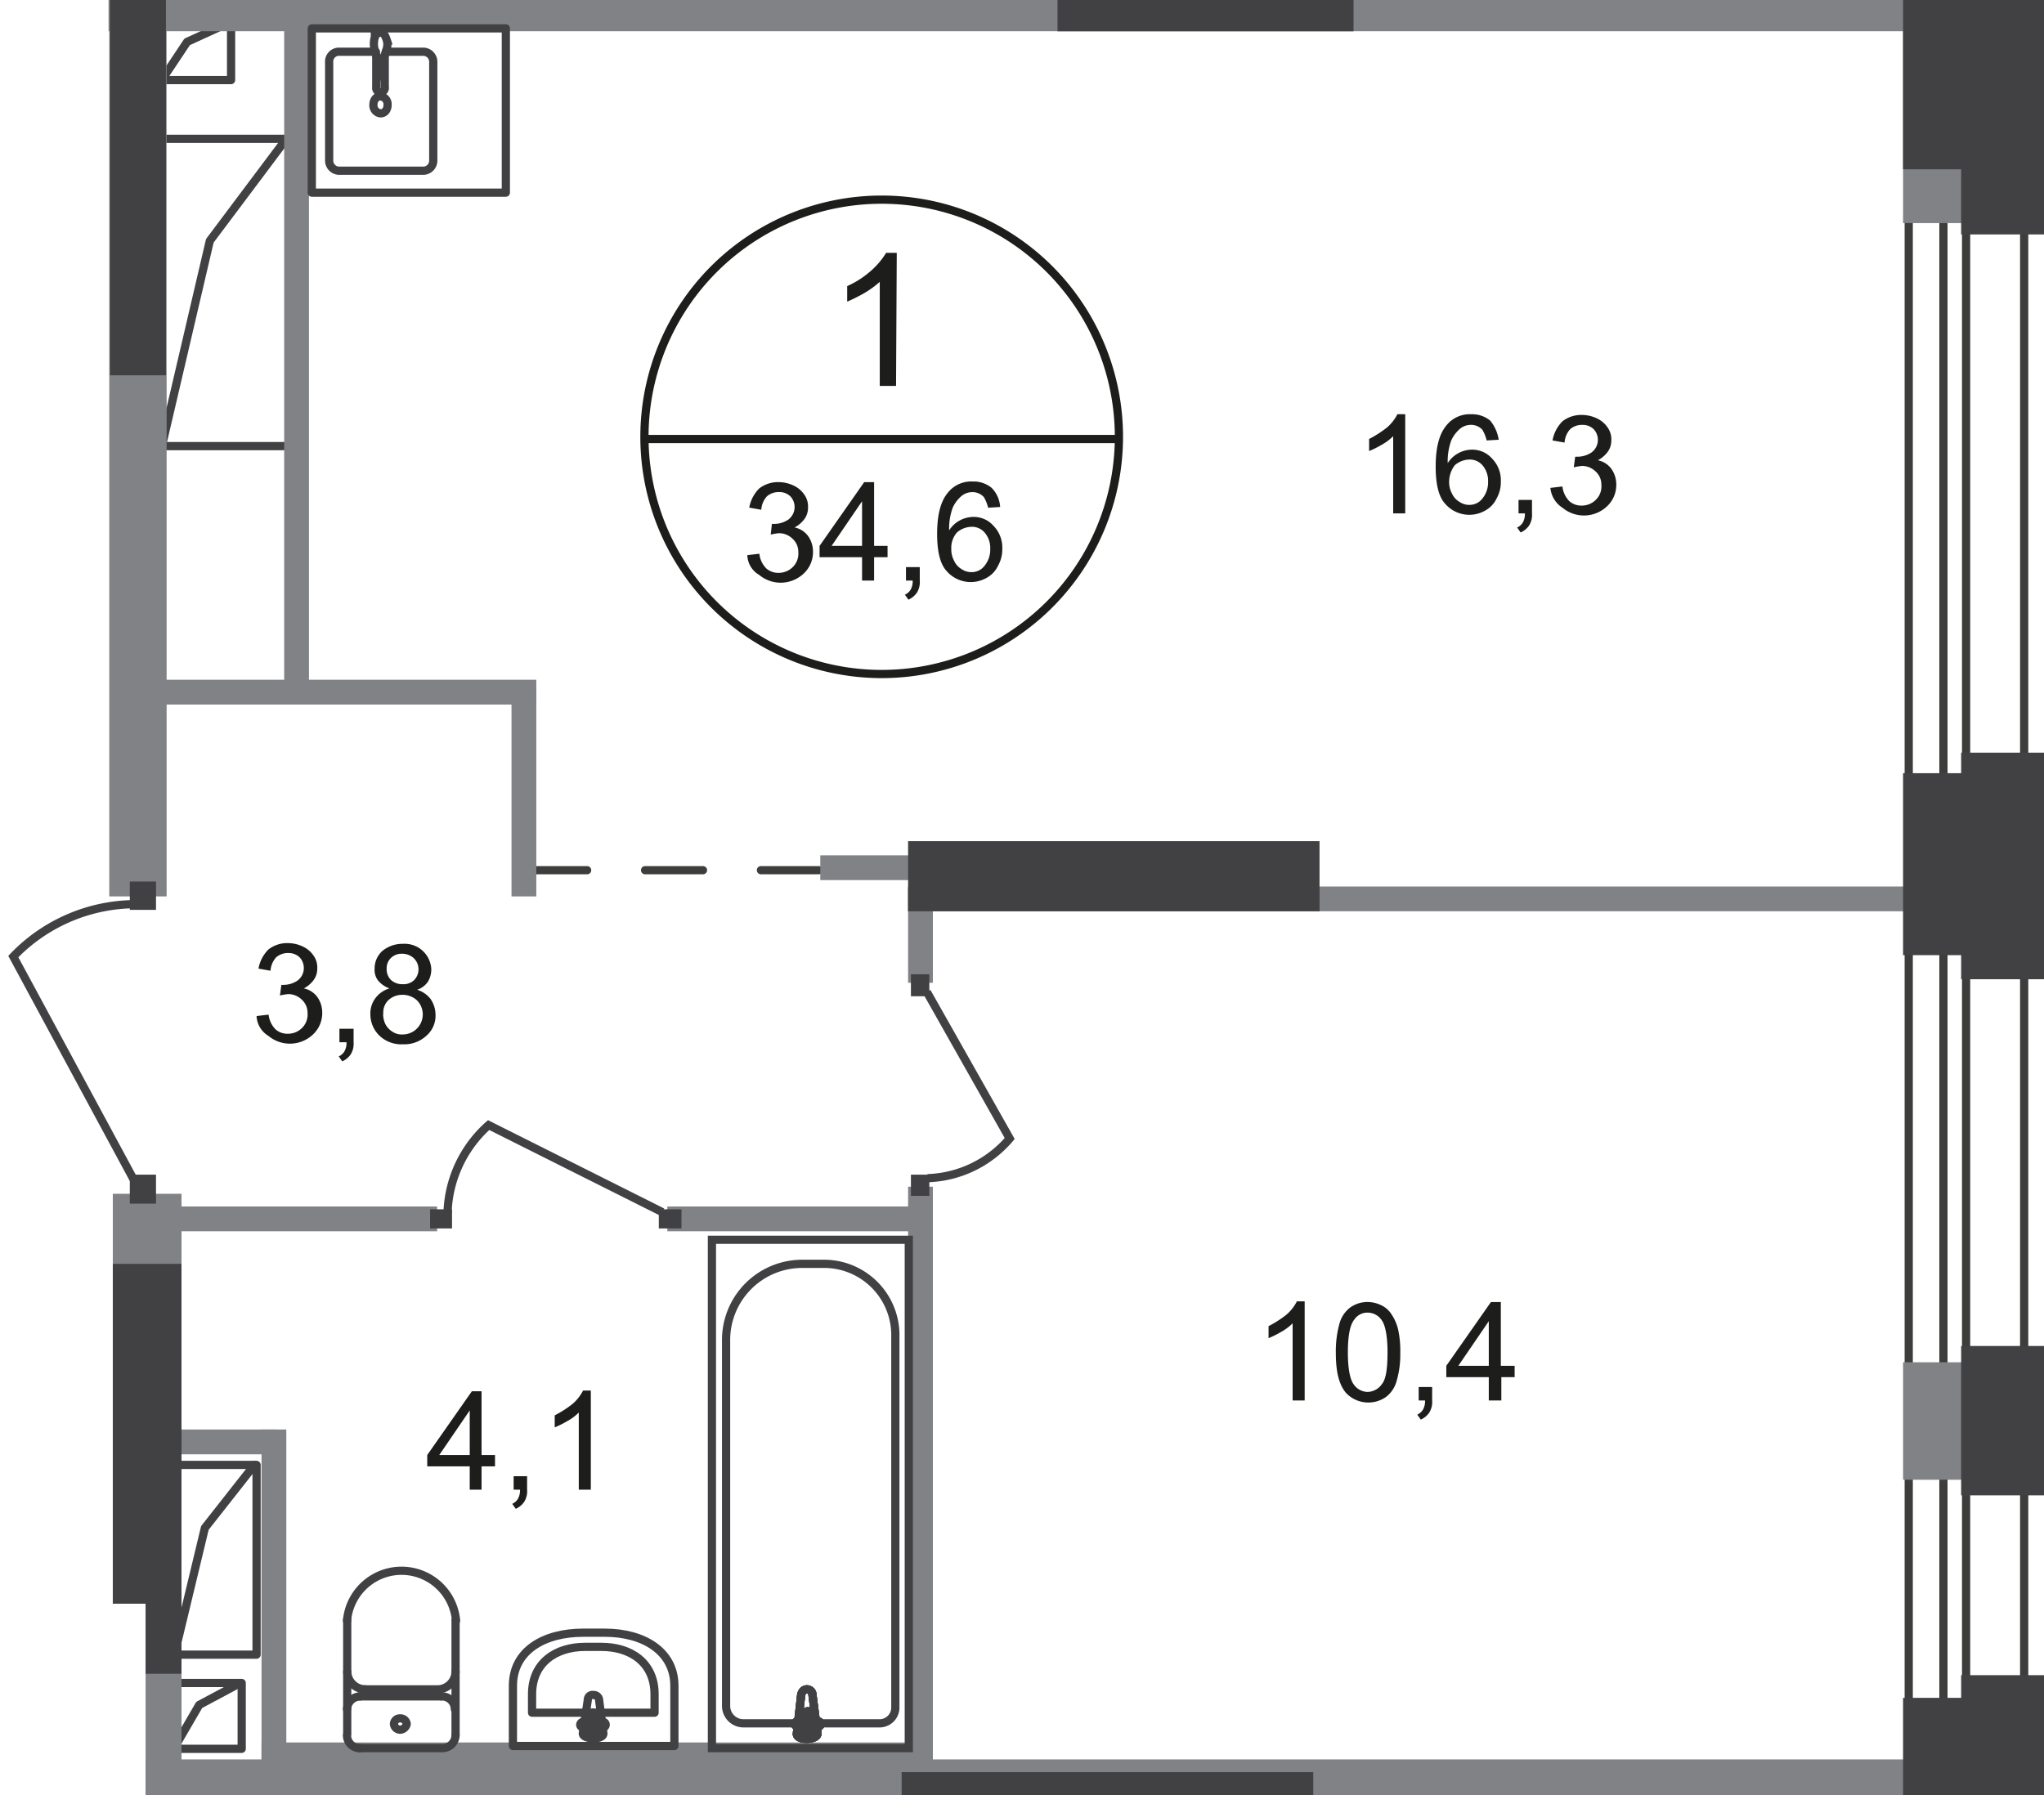 <svg id="Слой_1" data-name="Слой 1" xmlns="http://www.w3.org/2000/svg" xmlns:xlink="http://www.w3.org/1999/xlink" viewBox="0 0 288.63 253.58"><defs><style>.cls-1,.cls-10,.cls-11,.cls-13,.cls-2,.cls-5,.cls-6,.cls-7{fill:none;}.cls-1{opacity:0.4;}.cls-3{clip-path:url(#clip-path);}.cls-4{clip-path:url(#clip-path-2);}.cls-5,.cls-7{stroke:#3d3d3c;}.cls-5,.cls-6{stroke-linecap:round;stroke-linejoin:round;}.cls-10,.cls-11,.cls-13,.cls-5,.cls-6,.cls-7{stroke-width:1.16px;}.cls-5{stroke-dasharray:8.18 8.18;}.cls-10,.cls-11,.cls-6{stroke:#414042;}.cls-10,.cls-7{stroke-miterlimit:22.93;}.cls-8{fill:#808285;}.cls-9{fill:#414042;}.cls-11,.cls-13{stroke-miterlimit:10;}.cls-12{fill:#1d1d1b;}.cls-13{stroke:#1d1d1b;}</style><clipPath id="clip-path"><polygon id="f101" class="cls-1" points="288.63 0 288.63 253.58 20.56 253.58 20.56 226.51 15.93 226.51 0 168.61 0 0 288.63 0"/></clipPath><clipPath id="clip-path-2"><polygon class="cls-2" points="-583.12 528.61 288.63 528.61 288.63 -551.39 -582.57 -551.39 -583.12 -100.99 -583.12 528.61"/></clipPath></defs><g class="cls-3"><g class="cls-4"><g id="Слой_1-2" data-name="Слой 1-2"><g id="Слой_15" data-name="Слой 15"><line class="cls-5" x1="74.73" y1="122.91" x2="139.53" y2="122.91"/><polyline class="cls-6" points="24.53 247.01 28.13 240.81 33.93 237.71"/><rect class="cls-6" x="24.53" y="237.71" width="9.6" height="9.3"/><polyline class="cls-6" points="22.83 63.11 29.63 34.01 40.43 19.61"/><rect class="cls-6" x="22.83" y="19.61" width="18.1" height="43.4"/><polyline class="cls-6" points="24.63 233.71 28.93 215.81 35.93 206.91"/><rect class="cls-6" x="24.63" y="206.91" width="11.6" height="26.8"/><polyline class="cls-6" points="22.83 11.31 26.43 5.91 32.33 3.21"/><rect class="cls-6" x="22.83" y="3.21" width="9.8" height="8.1"/><polyline class="cls-6" points="7.73 245.91 11.33 239.71 17.03 236.61"/><rect class="cls-6" x="7.73" y="236.61" width="9.6" height="9.3"/><polyline class="cls-6" points="-39.57 253.61 -23.67 242.21 2.03 236.61"/><rect class="cls-6" x="-39.57" y="236.61" width="42.6" height="17"/><rect class="cls-7" x="274.43" y="-538.39" width="3.2" height="1019.9"/><rect class="cls-7" x="269.53" y="-546.79" width="16.3" height="1058.2"/><rect class="cls-8" x="132.33" y="-85.89" width="3.5" height="89"/><rect class="cls-8" x="15.43" y="-84.39" width="8.1" height="211"/><rect class="cls-8" x="-83.67" y="226.51" width="106.9" height="9.3"/><rect class="cls-8" x="15.33" y="-4.89" width="262.1" height="9.3"/><rect class="cls-8" x="149.33" y="-4.89" width="41.8" height="9.3"/><rect class="cls-8" x="128.23" y="125.21" width="147.2" height="3.5"/><rect class="cls-8" x="77.63" y="253.31" width="3.5" height="80.7"/><rect class="cls-8" x="36.93" y="201.91" width="3.5" height="52.8"/><rect class="cls-8" x="128.23" y="167.61" width="3.5" height="88.7"/><rect class="cls-8" x="128.23" y="125.41" width="3.5" height="13.4"/><rect class="cls-8" x="42.43" y="-81.09" width="3.5" height="81.3"/><rect class="cls-8" x="40.13" y="1.21" width="3.5" height="96.1"/><rect class="cls-8" x="20.33" y="201.91" width="18.7" height="3.5"/><rect class="cls-8" x="20.63" y="170.41" width="41.1" height="3.5"/><rect class="cls-8" x="20.63" y="96.01" width="55.1" height="3.5"/><rect class="cls-8" x="115.83" y="120.81" width="55.1" height="3.5"/><rect class="cls-8" x="72.23" y="96.71" width="3.5" height="29.9"/><rect class="cls-8" x="94.23" y="170.41" width="36.1" height="3.5"/><rect class="cls-8" x="36.93" y="246.11" width="93.5" height="3.5"/><rect class="cls-8" x="15.93" y="248.51" width="256.5" height="9.9"/><rect class="cls-8" x="15.93" y="168.61" width="9.7" height="89.7"/><rect class="cls-8" x="268.73" y="-11.49" width="15.2" height="43"/><rect class="cls-9" x="276.93" y="-14.39" width="11.7" height="47.5"/><rect class="cls-8" x="268.73" y="192.41" width="15.2" height="16.6"/><rect class="cls-9" x="276.93" y="190.11" width="11.7" height="21.1"/><rect class="cls-9" x="276.93" y="236.61" width="11.7" height="32"/><rect class="cls-9" x="276.93" y="106.31" width="11.7" height="32"/><rect class="cls-9" x="268.73" y="239.81" width="10" height="25.7"/><rect class="cls-9" x="268.73" y="109.21" width="10" height="25.7"/><rect class="cls-9" x="268.73" y="-12.29" width="10" height="36.2"/><rect class="cls-9" x="15.53" y="-7.09" width="7.9" height="60.1"/><rect class="cls-9" x="15.93" y="178.51" width="9.7" height="57.9"/><rect class="cls-9" x="149.33" y="-4.89" width="41.8" height="9.3"/><rect class="cls-9" x="127.33" y="250.31" width="58.1" height="9.9"/><rect class="cls-9" x="127.33" y="250.31" width="58.1" height="9.9"/><rect class="cls-9" x="128.23" y="118.81" width="58.1" height="9.9"/><rect class="cls-9" x="128.63" y="137.61" width="2.6" height="3.1"/><rect class="cls-9" x="128.63" y="165.91" width="2.6" height="3"/><path class="cls-10" d="M130.88,140.11l11.7,20.7a15.89,15.89,0,0,1-11.6,5.6"/><rect class="cls-9" x="18.33" y="165.91" width="3.7" height="4.1"/><rect class="cls-9" x="18.33" y="124.51" width="3.7" height="4"/><path class="cls-10" d="M18.88,166.61l-17-31.5a24,24,0,0,1,16.9-7.4"/><rect class="cls-9" x="93.03" y="170.81" width="3.2" height="2.7"/><rect class="cls-9" x="60.73" y="170.81" width="3.1" height="2.7"/><path class="cls-10" d="M93.53,171.21,69,158.91a17.28,17.28,0,0,0-5.8,12.3"/><path class="cls-6" d="M64.33,245.11a1.87,1.87,0,0,1-1.9,1.8"/><line class="cls-6" x1="64.33" y1="245.01" x2="64.33" y2="228.81"/><path class="cls-6" d="M49,228.91a7.73,7.73,0,0,1,15.4,0"/><line class="cls-6" x1="49.03" y1="228.71" x2="49.03" y2="244.91"/><path class="cls-6" d="M50.93,246.91A1.81,1.81,0,0,1,49,245.17a.13.13,0,0,1,0-.06"/><line class="cls-6" x1="50.73" y1="246.91" x2="62.23" y2="246.91"/><path class="cls-6" d="M56.53,244.31a.89.89,0,0,1-.9-.8.82.82,0,0,1,.84-.8h.06a.88.88,0,0,1,.9.8A1,1,0,0,1,56.53,244.31Z"/><path class="cls-6" d="M49,241.41a1.89,1.89,0,0,1,1.9-1.8"/><line class="cls-6" x1="50.73" y1="239.61" x2="62.23" y2="239.61"/><path class="cls-6" d="M62.33,239.61a1.82,1.82,0,0,1,1.9,1.74v.06"/><path class="cls-6" d="M64.33,236.11a2.55,2.55,0,0,1-2.6,2.5"/><line class="cls-6" x1="61.53" y1="238.61" x2="51.43" y2="238.61"/><path class="cls-6" d="M51.63,238.61a2.57,2.57,0,0,1-2.6-2.5"/><path class="cls-6" d="M72.43,238.11v8.5h22.8v-8.5c0-4.9-4.4-7.5-9.8-7.5h-3.1C76.88,230.61,72.43,233.11,72.43,238.11Z"/><path class="cls-6" d="M75.13,239.31v2.6h17.3v-2.6c0-4.5-3.4-6.7-7.5-6.7h-2.3C78.53,232.61,75.13,234.81,75.13,239.31Z"/><path class="cls-6" d="M83,240.11l-.7,4.7c-.1.9,3,1,2.9,0l-.6-4.7a.76.76,0,0,0-.8-.7.66.66,0,0,0-.78.53A.47.47,0,0,0,83,240.11Z"/><path class="cls-6" d="M81.93,243.61h0a.43.43,0,0,0,.4.4h1v.9a.42.42,0,0,0,.41.4.39.39,0,0,0,.39-.4V244h1a.39.39,0,0,0,.4-.4.4.4,0,0,0-.4-.4h-1v-.9a.39.39,0,0,0-.39-.4.42.42,0,0,0-.41.4h0v.9h-1A.45.45,0,0,0,81.93,243.61Z"/><rect class="cls-10" x="100.53" y="175.11" width="27.8" height="71.8"/><path class="cls-10" d="M102.53,189.41v51.5a2.46,2.46,0,0,0,2.4,2.5h19.3a2.23,2.23,0,0,0,2.2-2.28V188.81a10.07,10.07,0,0,0-9.85-10.3h-3.45a10.75,10.75,0,0,0-10.6,10.88Z"/><path class="cls-11" d="M114.73,239.41l.7,5.4c.1,1-3.1,1.1-2.9,0l.6-5.4c.1-.5.4-.8.8-.8a.78.78,0,0,1,.8.78v0"/><path class="cls-10" d="M114.73,239.41l.7,5.4c.1,1-3.1,1.1-2.9,0l.6-5.4c.1-.5.4-.8.8-.8a.78.78,0,0,1,.8.78Z"/><path class="cls-10" d="M114.73,239.41l.7,5.4c.1,1-3.1,1.1-2.9,0l.6-5.4c.1-.5.4-.8.8-.8a.78.78,0,0,1,.8.78Z"/><path class="cls-6" d="M114.73,239.41l.7,5.4c.1,1-3.1,1.1-2.9,0l.6-5.4c.1-.5.4-.8.8-.8a.78.78,0,0,1,.8.78Z"/><path class="cls-11" d="M115.88,243.51h0a.41.41,0,0,1-.4.4h-1v1a.4.4,0,0,1-.4.4.41.41,0,0,1-.4-.4v-1h-1a.4.4,0,0,1,0-.8h1v-1a.4.4,0,0,1,.8,0h0v1h1a.43.43,0,0,1,.4.4"/><path class="cls-6" d="M115.88,243.51h0a.41.41,0,0,1-.4.4h-1v1a.4.4,0,0,1-.4.4.41.41,0,0,1-.4-.4v-1h-1a.4.4,0,0,1,0-.8h1v-1a.4.4,0,0,1,.8,0h0v1h1A.43.43,0,0,1,115.88,243.51Z"/><path class="cls-6" d="M115.88,243.51h0a.41.41,0,0,1-.4.4h-1v1a.4.4,0,0,1-.4.4.41.41,0,0,1-.4-.4v-1h-1a.4.4,0,0,1,0-.8h1v-1a.4.4,0,0,1,.8,0h0v1h1A.43.43,0,0,1,115.88,243.51Z"/><path class="cls-6" d="M115.88,243.51h0a.41.41,0,0,1-.4.4h-1v1a.4.4,0,0,1-.4.4.41.41,0,0,1-.4-.4v-1h-1a.4.4,0,0,1,0-.8h1v-1a.4.4,0,0,1,.8,0h0v1h1A.43.43,0,0,1,115.88,243.51Z"/><path class="cls-6" d="M54.63,7.31h5.25a1.43,1.43,0,0,1,1.3,1.5v13.8a1.43,1.43,0,0,1-1.3,1.5H47.78a1.44,1.44,0,0,1-1.3-1.5V8.81a1.39,1.39,0,0,1,1.26-1.5h5.34"/><path class="cls-10" d="M52.73,14.81c0-.7.4-1.2,1-1.2a1.11,1.11,0,0,1,1,1.2c0,.7-.4,1.2-1,1.2A1.13,1.13,0,0,1,52.73,14.81Z"/><path class="cls-10" d="M53.13,7.81v4.5a.61.61,0,1,0,1.2.22.41.41,0,0,0,0-.22V7.81"/><path class="cls-10" d="M54.53,7.11c-.2.6-.3,1-.4,1.3a1,1,0,0,0-.1.5l-.1.1h-.4a.1.1,0,0,1-.1-.1c0-.16-.07-.33-.1-.5s-.2-.7-.4-1.3a3.31,3.31,0,0,1-.1-1.4c.1-.7.4-1.1.9-1.1s.7.5.9,1.1A2.17,2.17,0,0,1,54.53,7.11Z"/><rect class="cls-6" x="44.03" y="4.01" width="27.4" height="23.2"/><path class="cls-12" d="M66.33,210.41v-3.3h-6v-1.6l6.3-9H68v9h1.9v1.6H68v3.3Zm0-4.9v-6.3l-4.3,6.3Z"/><path class="cls-12" d="M72.53,210.41v-1.9h1.9v1.9a2.81,2.81,0,0,1-.4,1.7,2.85,2.85,0,0,1-1.2,1l-.5-.7a1.81,1.81,0,0,0,.8-.7,2.47,2.47,0,0,0,.3-1.3Z"/><path class="cls-12" d="M83.43,210.41h-1.7v-10.9a7,7,0,0,1-1.6,1.2,14.39,14.39,0,0,1-1.8.9v-1.7a15.17,15.17,0,0,0,2.5-1.6,6.16,6.16,0,0,0,1.5-1.9h1.1v14Z"/><path class="cls-12" d="M36.23,143.51l1.7-.2a3.46,3.46,0,0,0,1,2.1,2.53,2.53,0,0,0,1.7.6,2.8,2.8,0,0,0,2-.8,2.64,2.64,0,0,0,.8-2.1,2.49,2.49,0,0,0-.8-1.9,2.74,2.74,0,0,0-1.9-.8,7.16,7.16,0,0,0-1.2.2l.2-1.5H40a3.61,3.61,0,0,0,2-.6,2.21,2.21,0,0,0,.47-3.1,1.63,1.63,0,0,0-.17-.2,2.23,2.23,0,0,0-1.6-.6,2.53,2.53,0,0,0-1.7.6,3.1,3.1,0,0,0-.8,1.9l-1.7-.3a5.08,5.08,0,0,1,1.4-2.7,4.29,4.29,0,0,1,2.8-.9,4.91,4.91,0,0,1,2.1.5,3.7,3.7,0,0,1,1.5,1.3,2.88,2.88,0,0,1,.5,1.8,2.71,2.71,0,0,1-.5,1.6,4.15,4.15,0,0,1-1.4,1.2,3.12,3.12,0,0,1,1.9,1.2,3.76,3.76,0,0,1,.7,2.2,4.12,4.12,0,0,1-1.3,3.1,4.74,4.74,0,0,1-6.3.2A3.45,3.45,0,0,1,36.23,143.51Z"/><path class="cls-12" d="M47.93,147.21v-1.9h2v1.9a2.81,2.81,0,0,1-.4,1.7,2.85,2.85,0,0,1-1.2,1l-.5-.7a1.81,1.81,0,0,0,.8-.7,2.47,2.47,0,0,0,.3-1.3Z"/><path class="cls-12" d="M55,139.61a3.78,3.78,0,0,1-1.6-1.1,2.46,2.46,0,0,1-.5-1.7,3.3,3.3,0,0,1,1.1-2.5,4.45,4.45,0,0,1,2.9-1,3.77,3.77,0,0,1,4,3.53V137a3.3,3.3,0,0,1-.5,1.7,3,3,0,0,1-1.5,1.1,3.77,3.77,0,0,1,1.9,1.3,4,4,0,0,1,.7,2.2,3.74,3.74,0,0,1-1.3,3,4.59,4.59,0,0,1-3.3,1.2,4.48,4.48,0,0,1-3.3-1.2,4.19,4.19,0,0,1-1.3-3A3.58,3.58,0,0,1,53,141,3.74,3.74,0,0,1,55,139.61Zm-.9,3.6a3.39,3.39,0,0,0,.3,1.4,2.72,2.72,0,0,0,1,1.1,2.37,2.37,0,0,0,1.5.4,2.83,2.83,0,0,0,2-4.8,3,3,0,0,0-2.1-.8,2.84,2.84,0,0,0-2,.8A2.4,2.4,0,0,0,54.13,143.21Zm.5-6.4a2.15,2.15,0,0,0,.6,1.6,2.37,2.37,0,0,0,1.7.6,2.1,2.1,0,0,0,1.6-.6,2.18,2.18,0,0,0-.1-3.1,2.41,2.41,0,0,0-1.6-.6,2.13,2.13,0,0,0-1.6.6,2,2,0,0,0-.6,1.5Z"/><path class="cls-12" d="M184.23,197.81h-1.7v-10.9a7.28,7.28,0,0,1-1.6,1.2,14.39,14.39,0,0,1-1.8.9v-1.7a15.17,15.17,0,0,0,2.5-1.6,6.16,6.16,0,0,0,1.5-1.9h1.1Z"/><path class="cls-12" d="M188.63,191a14.58,14.58,0,0,1,.5-4,4.25,4.25,0,0,1,1.5-2.3,4.18,4.18,0,0,1,2.5-.8,4.49,4.49,0,0,1,2,.5,3.44,3.44,0,0,1,1.4,1.3,6.42,6.42,0,0,1,.9,2.1,14.09,14.09,0,0,1,.3,3.3,13.18,13.18,0,0,1-.5,3.9,4.2,4.2,0,0,1-1.5,2.3,4.34,4.34,0,0,1-5.7-.6C189,195.41,188.63,193.61,188.63,191Zm1.7,0c0,2.3.3,3.8.8,4.5a2.44,2.44,0,0,0,2,1.1,2.53,2.53,0,0,0,2-1.1c.6-.7.8-2.3.8-4.5s-.3-3.8-.8-4.5a2.41,2.41,0,0,0-2-1.1,2.21,2.21,0,0,0-1.9,1C190.63,187.11,190.33,188.71,190.33,191Z"/><path class="cls-12" d="M200.33,197.81v-1.9h1.9v1.9a2.81,2.81,0,0,1-.4,1.7,2.85,2.85,0,0,1-1.2,1l-.5-.7a1.81,1.81,0,0,0,.8-.7,2.47,2.47,0,0,0,.3-1.3Z"/><path class="cls-12" d="M210.23,197.81v-3.3h-6v-1.6l6.3-9h1.4v9h1.95v1.6H212v3.3Zm0-4.9v-6.3l-4.3,6.3Z"/><path class="cls-12" d="M198.43,72.51h-1.7V61.61a7.28,7.28,0,0,1-1.6,1.2,14.39,14.39,0,0,1-1.8.9V62a15.17,15.17,0,0,0,2.5-1.6,6.16,6.16,0,0,0,1.5-1.9h1.1Z"/><path class="cls-12" d="M211.63,62.11l-1.7.1a5.42,5.42,0,0,0-.6-1.5,2.17,2.17,0,0,0-1.7-.7,2.41,2.41,0,0,0-1.4.5,4.72,4.72,0,0,0-1.3,1.7,8.52,8.52,0,0,0-.5,3.2,4,4,0,0,1,1.5-1.4,4.11,4.11,0,0,1,1.9-.5,3.73,3.73,0,0,1,2.9,1.3,4.37,4.37,0,0,1,1.2,3.2,4.68,4.68,0,0,1-.6,2.4,3.76,3.76,0,0,1-1.6,1.7,4.51,4.51,0,0,1-5.7-1c-.9-1-1.3-2.8-1.3-5.2,0-2.7.5-4.6,1.5-5.8a4.19,4.19,0,0,1,3.5-1.6,4,4,0,0,1,2.7.9A5.56,5.56,0,0,1,211.63,62.11Zm-7,5.9a3.36,3.36,0,0,0,.4,1.7,2.61,2.61,0,0,0,1.1,1.2,2.35,2.35,0,0,0,1.4.4,2.26,2.26,0,0,0,1.8-.9,3.61,3.61,0,0,0,.8-2.4,3.34,3.34,0,0,0-.8-2.3,2.35,2.35,0,0,0-1.9-.8,3.22,3.22,0,0,0-2,.8A3.84,3.84,0,0,0,204.63,68Z"/><path class="cls-12" d="M214.43,72.51v-1.9h1.9v1.9a2.81,2.81,0,0,1-.4,1.7,2.85,2.85,0,0,1-1.2,1l-.5-.7a1.81,1.81,0,0,0,.8-.7,2.47,2.47,0,0,0,.3-1.3Z"/><path class="cls-12" d="M218.93,68.91l1.7-.2a3.46,3.46,0,0,0,1,2.1,2.53,2.53,0,0,0,1.7.6,2.8,2.8,0,0,0,2-.8,2.64,2.64,0,0,0,.8-2.1,2.49,2.49,0,0,0-.8-1.9,2.74,2.74,0,0,0-1.9-.8,7.16,7.16,0,0,0-1.2.2l.2-1.5h.3a3.61,3.61,0,0,0,2-.6,2.21,2.21,0,0,0,.47-3.1,1.63,1.63,0,0,0-.17-.2,2.23,2.23,0,0,0-1.6-.6,2.53,2.53,0,0,0-1.7.6,3.1,3.1,0,0,0-.8,1.9l-1.7-.3a5.08,5.08,0,0,1,1.4-2.7,4.29,4.29,0,0,1,2.8-.9,4.91,4.91,0,0,1,2.1.5,3.7,3.7,0,0,1,1.5,1.3,2.88,2.88,0,0,1,.5,1.8,2.71,2.71,0,0,1-.5,1.6,4.15,4.15,0,0,1-1.4,1.2,3.12,3.12,0,0,1,1.9,1.2,3.76,3.76,0,0,1,.7,2.2,4.12,4.12,0,0,1-1.3,3.1,4.74,4.74,0,0,1-6.3.2A3.73,3.73,0,0,1,218.93,68.91Z"/><path class="cls-12" d="M126.53,54.51h-2.3V39.81a13.9,13.9,0,0,1-2.2,1.6q-1.17.66-2.4,1.2v-2.2a13.13,13.13,0,0,0,3.4-2.2,10.94,10.94,0,0,0,2.1-2.5h1.5l-.1,18.8Z"/><path class="cls-12" d="M105.53,78.41l1.7-.2a3.46,3.46,0,0,0,1,2.1,2.53,2.53,0,0,0,1.7.6,2.8,2.8,0,0,0,2-.8,2.64,2.64,0,0,0,.8-2.1,2.49,2.49,0,0,0-.8-1.9,2.74,2.74,0,0,0-1.9-.8,7.16,7.16,0,0,0-1.2.2L109,74h.3a3.61,3.61,0,0,0,2-.6,2.21,2.21,0,0,0,.47-3.1,1.63,1.63,0,0,0-.17-.2,2.23,2.23,0,0,0-1.6-.6,2.53,2.53,0,0,0-1.7.6,3.1,3.1,0,0,0-.8,1.9l-1.7-.3a5.08,5.08,0,0,1,1.4-2.7,4.29,4.29,0,0,1,2.8-.9,4.91,4.91,0,0,1,2.1.5,3.7,3.7,0,0,1,1.5,1.3,2.88,2.88,0,0,1,.5,1.8,2.71,2.71,0,0,1-.5,1.6,4.15,4.15,0,0,1-1.4,1.2,3.12,3.12,0,0,1,1.9,1.2,3.76,3.76,0,0,1,.7,2.2,4.12,4.12,0,0,1-1.3,3.1,4.74,4.74,0,0,1-6.3.2A3.33,3.33,0,0,1,105.53,78.41Z"/><path class="cls-12" d="M121.73,82v-3.3h-6v-1.6l6.3-9h1.4v9h1.9v1.6h-1.9V82Zm0-4.9v-6.3l-4.3,6.3Z"/><path class="cls-12" d="M127.93,82v-1.9h1.95V82a2.81,2.81,0,0,1-.4,1.7,2.85,2.85,0,0,1-1.2,1l-.5-.7a1.81,1.81,0,0,0,.8-.7,2.47,2.47,0,0,0,.3-1.3Z"/><path class="cls-12" d="M141.23,71.61l-1.7.1a5.42,5.42,0,0,0-.6-1.5,2.17,2.17,0,0,0-1.7-.7,2.41,2.41,0,0,0-1.4.5,4.72,4.72,0,0,0-1.3,1.7,8.52,8.52,0,0,0-.5,3.2,4,4,0,0,1,1.5-1.4,4.11,4.11,0,0,1,1.9-.5,3.73,3.73,0,0,1,2.9,1.3,4.37,4.37,0,0,1,1.2,3.2,4.68,4.68,0,0,1-.6,2.4,3.76,3.76,0,0,1-1.6,1.7,4.51,4.51,0,0,1-5.7-1c-.9-1-1.3-2.8-1.3-5.2,0-2.7.5-4.6,1.5-5.8a4.19,4.19,0,0,1,3.5-1.6,4,4,0,0,1,2.7.9A4.19,4.19,0,0,1,141.23,71.61Zm-6.9,5.9a3.36,3.36,0,0,0,.4,1.7,2.61,2.61,0,0,0,1.1,1.2,2.35,2.35,0,0,0,1.4.4,2.26,2.26,0,0,0,1.8-.9,3.61,3.61,0,0,0,.8-2.4,3.34,3.34,0,0,0-.8-2.3,2.35,2.35,0,0,0-1.9-.8,3.22,3.22,0,0,0-2,.8,3.27,3.27,0,0,0-.8,2.3Z"/><path class="cls-13" d="M158,62a33.5,33.5,0,1,1-33.5-33.8A33.49,33.49,0,0,1,158,62Z"/><line class="cls-13" x1="90.73" y1="62.01" x2="158.33" y2="62.01"/></g></g></g></g></svg>